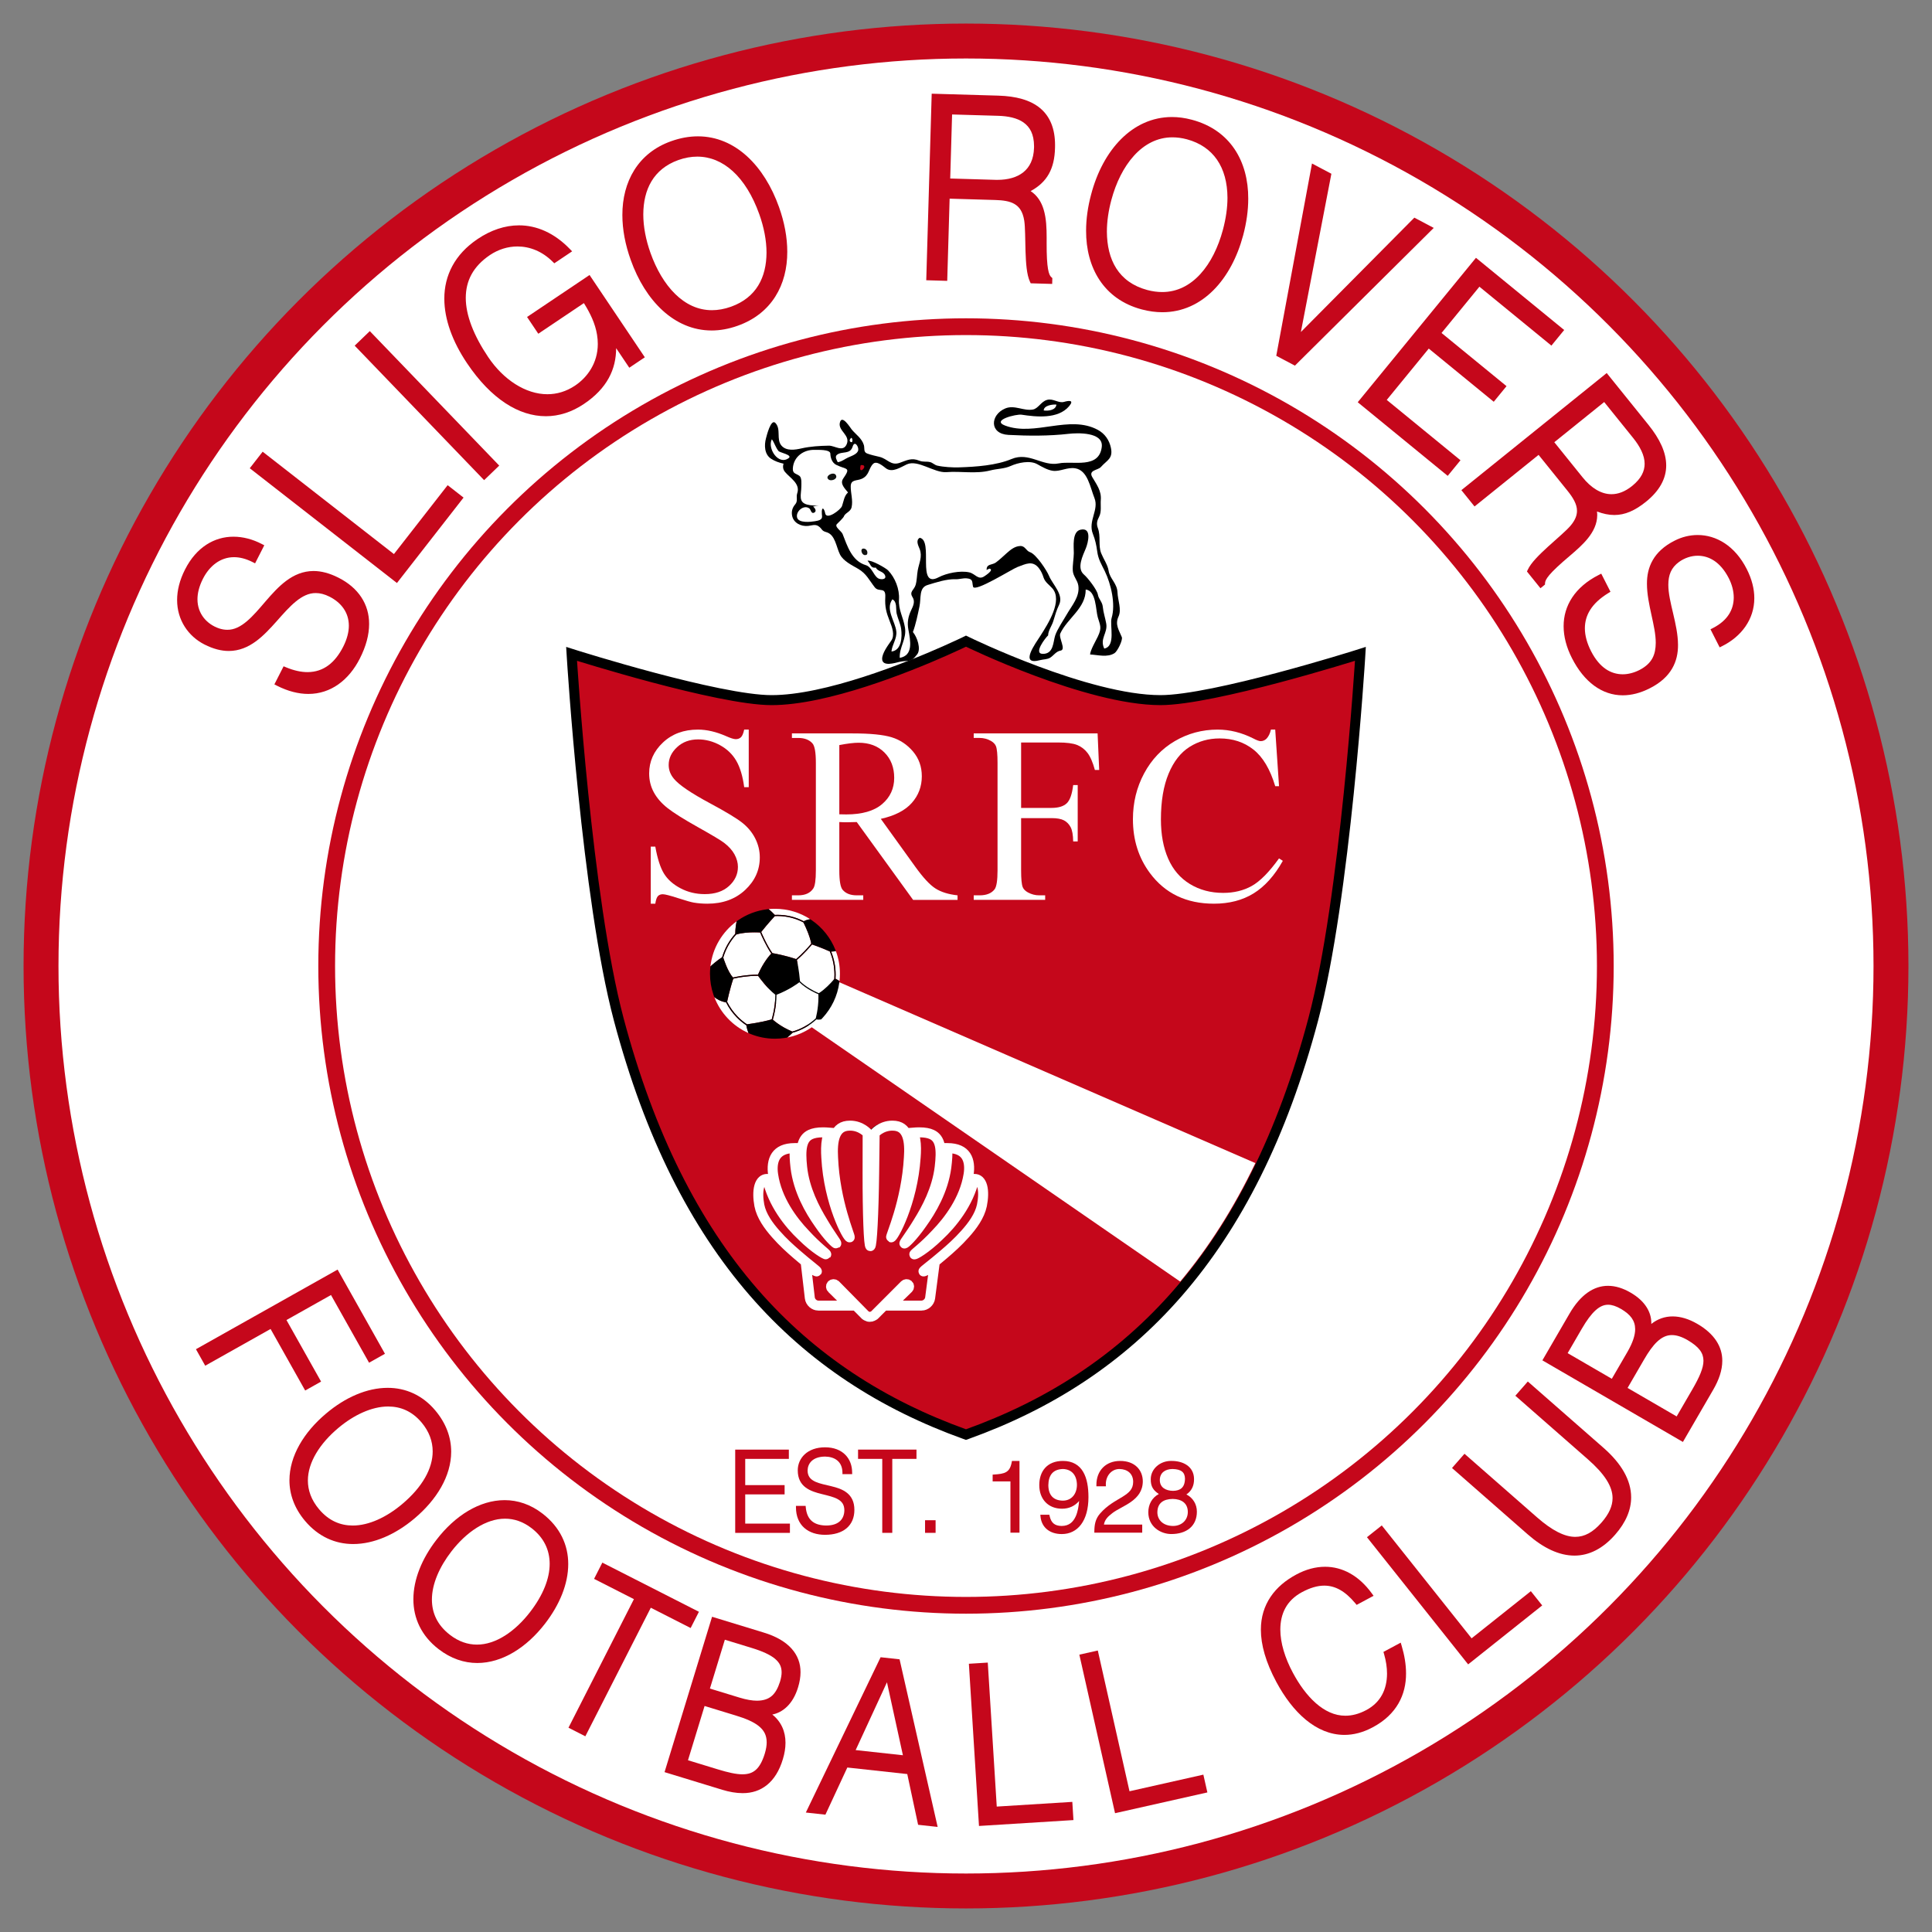 <?xml version="1.0" encoding="UTF-8" standalone="no"?>
<!-- Generator: Adobe Illustrator 13.0.0, SVG Export Plug-In . SVG Version: 6.00 Build 14948)  -->

<svg
   xmlns:dc="http://purl.org/dc/elements/1.1/"
   xmlns:cc="http://creativecommons.org/ns#"
   xmlns:rdf="http://www.w3.org/1999/02/22-rdf-syntax-ns#"
   xmlns:svg="http://www.w3.org/2000/svg"
   xmlns="http://www.w3.org/2000/svg"
   xmlns:sodipodi="http://sodipodi.sourceforge.net/DTD/sodipodi-0.dtd"
   xmlns:inkscape="http://www.inkscape.org/namespaces/inkscape"
   version="1.0"
   id="Ebene_1"
   x="0px"
   y="0px"
   width="410"
   height="410"
   viewBox="0 0 410 410"
   enable-background="new 0 0 339.6 339.6"
   xml:space="preserve"
   inkscape:version="0.91 r13725"
   sodipodi:docname="Sligo_Rovers_FC.svg"><rect x="0" y="0" width="410" height="410" fill="#808080" stroke="none"/><defs
     id="defs141" /><sodipodi:namedview
     pagecolor="#ffffff"
     bordercolor="#666666"
     borderopacity="1"
     objecttolerance="10"
     gridtolerance="10"
     guidetolerance="10"
     inkscape:pageopacity="0"
     inkscape:pageshadow="2"
     inkscape:window-width="1920"
     inkscape:window-height="1018"
     id="namedview139"
     showgrid="false"
     fit-margin-top="5"
     fit-margin-left="5"
     fit-margin-bottom="5"
     fit-margin-right="5"
     inkscape:zoom="0.69493521"
     inkscape:cx="174.8"
     inkscape:cy="174.8"
     inkscape:window-x="1358"
     inkscape:window-y="-8"
     inkscape:window-maximized="1"
     inkscape:current-layer="Ebene_1" /><circle
     cx="205"
     cy="205"
     r="200"
     id="circle3"
     style="fill:#c5071b" /><circle
     cx="205"
     cy="205"
     r="192.589"
     id="circle5"
     style="fill:#ffffff" /><circle
     cx="205"
     cy="205"
     r="137.45"
     id="circle7"
     style="fill:#c5071b" /><circle
     cx="205"
     cy="205"
     r="133.893"
     id="circle9"
     style="fill:#ffffff" /><polygon
     points="65.104,239.637 56.574,224.469 31.055,238.815 31.302,239.254 32.725,241.786 44.499,235.168 50.733,246.256 53.598,244.647 47.362,233.559 55.383,229.05 62.241,241.247 "
     id="polygon11"
     transform="matrix(1.178,0,0,1.178,5,5)"
     style="fill:#c5071b" /><path
     d="m 95.748,308.082 c 0.002,-3.007 -1.061,-6.014 -3.371,-8.76 -2.76,-3.292 -6.345,-4.807 -10.108,-4.801 -4.388,0.002 -9.004,2.012 -13.073,5.458 -4.731,3.976 -7.764,9.031 -7.771,14.157 -0.002,2.958 1.032,5.916 3.291,8.6 2.84,3.389 6.457,4.932 10.223,4.932 0.007,0 0.015,0 0.022,0 4.386,-0.004 8.952,-2.027 12.969,-5.4 4.789,-4.031 7.813,-9.064 7.819,-14.185 z m -3.926,-0.075 c 0.004,3.59 -2.139,7.539 -6.477,11.184 -3.296,2.773 -7.066,4.558 -10.494,4.551 -2.631,-0.007 -5.072,-1.004 -7.15,-3.464 -1.662,-1.985 -2.359,-4.025 -2.363,-6.08 -0.009,-3.877 2.58,-7.906 6.442,-11.146 3.289,-2.772 7.115,-4.571 10.585,-4.571 0.006,0 0.012,0 0.018,0 2.624,0.006 5.049,0.985 7.082,3.392 1.592,1.9 2.352,3.967 2.356,6.134 z"
     id="path13"
     inkscape:connector-curvature="0"
     style="fill:#c5071b" /><path
     d="m 115.131,321.21 c -2.524,-1.955 -5.285,-2.86 -8.047,-2.857 -5.292,0.007 -10.51,3.263 -14.465,8.423 -3.071,3.973 -4.89,8.395 -4.893,12.607 -0.008,3.969 1.658,7.743 5.343,10.581 2.611,2.02 5.424,2.951 8.217,2.951 0.004,0 0.007,0 0.012,0 5.307,-0.007 10.45,-3.287 14.357,-8.339 3.108,-4.026 4.931,-8.442 4.933,-12.647 0.009,-4.016 -1.703,-7.826 -5.456,-10.717 z m 1.517,10.663 c 0.002,3.071 -1.359,6.608 -4.172,10.245 -3.151,4.081 -7.252,6.906 -11.266,6.893 -1.919,-0.002 -3.845,-0.618 -5.743,-2.084 -2.708,-2.105 -3.801,-4.662 -3.81,-7.462 -0.005,-3.297 1.592,-6.943 4.143,-10.237 3.14,-4.075 7.314,-6.939 11.362,-6.939 0.009,0 0.02,0 0.029,0 1.899,0.001 3.794,0.605 5.643,2.032 2.562,1.989 3.808,4.563 3.815,7.551 z"
     id="path15"
     inkscape:connector-curvature="0"
     style="fill:#c5071b" /><polygon
     points="109.956,283.84 98.166,307 101.204,308.548 112.996,285.387 120.175,289.042 121.665,286.116 104.266,277.26 104.038,277.709 102.777,280.186 "
     id="polygon17"
     transform="matrix(1.178,0,0,1.178,5,5)"
     style="fill:#c5071b" /><path
     d="m 162.028,346.439 -10.916,-3.337 -10.085,32.972 0.567,0.174 11.704,3.578 c 1.476,0.448 2.908,0.706 4.271,0.706 0.031,0 0.062,0 0.094,0 3.792,0 6.982,-2.203 8.475,-7.218 0.364,-1.193 0.555,-2.353 0.555,-3.459 0.014,-2.38 -0.918,-4.515 -2.801,-6.004 2.203,-0.433 4.395,-2.188 5.477,-5.799 0.331,-1.087 0.514,-2.151 0.514,-3.181 0.024,-3.723 -2.463,-6.821 -7.854,-8.432 z m -1.64,29.158 c -0.748,0.653 -1.623,0.933 -2.823,0.938 -1.36,0.004 -3.101,-0.396 -5.245,-1.053 l -6.319,-1.932 3.522,-11.514 6.637,2.029 c 2.055,0.625 3.734,1.325 4.847,2.22 1.11,0.902 1.686,1.923 1.697,3.461 0,0.686 -0.126,1.479 -0.405,2.395 -0.523,1.703 -1.163,2.801 -1.91,3.456 z m 0.276,-14.682 c -1.02,0 -2.256,-0.206 -3.731,-0.657 l -6.279,-1.919 3.17,-10.364 5.683,1.739 c 2.336,0.711 3.969,1.471 4.966,2.309 0.993,0.846 1.388,1.696 1.399,2.861 0.001,0.581 -0.113,1.245 -0.343,1.999 -0.874,2.689 -2.118,3.993 -4.865,4.033 z"
     id="path19"
     inkscape:connector-curvature="0"
     style="fill:#c5071b" /><path
     d="m 186.88,351.688 -15.869,32.958 0.834,0.092 3.32,0.363 4.65,-10.007 12.721,1.388 2.299,10.766 4.148,0.452 -8.081,-35.571 -4.022,-0.439 z m 4.731,20.802 -10.028,-1.094 6.644,-14.39 3.384,15.484 z"
     id="path21"
     inkscape:connector-curvature="0"
     style="fill:#c5071b" /><polygon
     points="172.622,324.669 189.137,323.64 188.932,320.362 175.318,321.209 173.702,295.269 170.298,295.48 172.118,324.7 "
     id="polygon23"
     transform="matrix(1.178,0,0,1.178,5,5)"
     style="fill:#c5071b" /><polygon
     points="197.12,322.292 213.262,318.66 212.539,315.455 199.234,318.449 193.524,293.093 190.198,293.84 196.629,322.402 "
     id="polygon25"
     transform="matrix(1.178,0,0,1.178,5,5)"
     style="fill:#c5071b" /><path
     d="m 297.256,348.594 -3.668,1.966 0.134,0.461 c 0.411,1.425 0.627,2.823 0.627,4.141 -0.013,3.322 -1.323,6.078 -4.372,7.728 -1.588,0.848 -3.066,1.211 -4.451,1.212 -4.588,0.029 -8.494,-4.133 -11.158,-9.119 -1.673,-3.114 -2.664,-6.342 -2.663,-9.181 0.018,-3.364 1.322,-6.151 4.58,-7.915 1.717,-0.921 3.289,-1.395 4.755,-1.392 2.25,0.005 4.353,1.087 6.551,3.714 l 0.309,0.371 0.428,-0.226 3.167,-1.7 -0.403,-0.55 c -2.723,-3.744 -6.223,-5.617 -9.896,-5.611 -2.02,0 -4.077,0.559 -6.078,1.633 -4.534,2.41 -7.551,6.318 -7.539,11.731 0.002,3.194 1.028,6.88 3.294,11.106 3.413,6.36 8.385,11.192 14.42,11.212 1.943,0 3.971,-0.512 6.034,-1.62 5.125,-2.729 7.078,-6.974 7.058,-11.431 0,-1.923 -0.346,-3.89 -0.921,-5.83 l -0.207,-0.698 z"
     id="path27"
     inkscape:connector-curvature="0"
     style="fill:#c5071b" /><polygon
     points="260.634,295.278 273.582,284.972 271.536,282.405 260.863,290.897 244.68,270.56 242.011,272.682 260.239,295.591 "
     id="polygon29"
     transform="matrix(1.178,0,0,1.178,5,5)"
     style="fill:#c5071b" /><path
     d="m 340.287,307.25 -16.061,-14.074 -2.647,3.019 15.364,13.466 c 3.535,3.092 5.279,5.769 5.267,8.269 -10e-4,1.642 -0.721,3.323 -2.345,5.179 -1.828,2.073 -3.598,3.032 -5.555,3.035 -2.24,0.008 -4.908,-1.311 -8.159,-4.167 l -15.365,-13.464 -2.647,3.019 0.446,0.392 15.615,13.686 c 3.329,2.916 6.663,4.508 9.914,4.511 0.004,0 0.008,0 0.012,0 3.111,0 6.057,-1.495 8.648,-4.461 2.239,-2.554 3.38,-5.219 3.38,-7.907 -0.005,-3.634 -2.065,-7.171 -5.868,-10.503 z"
     id="path31"
     inkscape:connector-curvature="0"
     style="fill:#c5071b" /><path
     d="m 360.158,280.923 c -1.735,-1.006 -3.495,-1.558 -5.191,-1.559 -1.63,-0.004 -3.19,0.524 -4.539,1.601 0.002,-0.074 0.005,-0.148 0.005,-0.223 0.008,-2.198 -1.247,-4.616 -4.403,-6.433 -1.572,-0.913 -3.178,-1.437 -4.781,-1.437 -3.019,-0.006 -5.856,1.883 -8.199,5.943 l -5.733,9.872 29.822,17.318 0.298,-0.514 6.143,-10.583 c 1.191,-2.054 1.916,-4.113 1.916,-6.124 0.014,-2.975 -1.647,-5.736 -5.338,-7.861 z m -18.105,11.676 -9.375,-5.442 2.984,-5.14 c 2.125,-3.665 3.835,-5.13 5.569,-5.13 0.014,0 0.027,0 0.04,0 0.796,-10e-4 1.693,0.285 2.743,0.895 1.991,1.175 2.981,2.444 2.993,4.287 0.002,1.254 -0.494,2.848 -1.656,4.852 l -3.298,5.677 z m 13.757,7.988 -10.413,-6.046 3.484,-6.002 c 1.883,-3.256 3.653,-5.214 5.894,-5.214 0.014,0 0.028,0 0.044,10e-4 0.929,0 2.018,0.313 3.322,1.071 2.508,1.476 3.347,2.771 3.359,4.375 0.012,1.526 -0.865,3.518 -2.371,6.101 l -3.318,5.715 z"
     id="path33"
     inkscape:connector-curvature="0"
     style="fill:#c5071b" /><path
     d="m 48.555,138.148 c 4.432,-0.018 7.448,-3.284 10.184,-6.344 2.746,-3.111 5.26,-5.985 8.286,-5.946 0.888,0.001 1.855,0.229 2.948,0.786 2.42,1.245 4.051,3.31 4.058,6.134 0,1.318 -0.362,2.825 -1.219,4.51 -1.693,3.287 -4.093,5.338 -7.551,5.346 -1.339,0 -2.856,-0.313 -4.57,-1.026 l -0.508,-0.211 -0.247,0.489 -1.707,3.353 0.527,0.269 c 2.339,1.191 4.583,1.755 6.675,1.755 0.005,0 0.009,0 0.014,0 4.749,0 8.6,-2.933 10.921,-7.519 1.31,-2.576 1.968,-5.041 1.968,-7.323 0.014,-4.184 -2.27,-7.689 -6.483,-9.815 -1.947,-0.991 -3.707,-1.429 -5.316,-1.429 -4.492,0.018 -7.491,3.336 -10.183,6.443 -2.698,3.161 -5.15,6.073 -8.12,6.032 -0.552,0 -1.135,-0.093 -1.767,-0.303 -2.496,-0.855 -4.556,-3.019 -4.559,-6.172 0,-1.282 0.344,-2.747 1.174,-4.379 1.366,-2.671 3.658,-4.556 6.583,-4.556 1.19,0 2.504,0.311 3.94,1.041 l 0.529,0.27 1.953,-3.835 -0.523,-0.271 c -1.934,-1.005 -3.985,-1.55 -6.008,-1.55 -4.011,-0.012 -7.876,2.191 -10.287,6.96 -1.159,2.273 -1.682,4.461 -1.682,6.469 -0.005,4.282 2.388,7.713 5.803,9.444 1.881,0.955 3.595,1.378 5.167,1.378 z"
     id="path35"
     inkscape:connector-curvature="0"
     style="fill:#c5071b" /><polygon
     points="43.073,77.129 40.75,80.109 67.264,100.786 67.573,100.389 79.264,85.396 76.398,83.16 66.721,95.571 "
     id="polygon37"
     transform="matrix(1.178,0,0,1.178,5,5)"
     style="fill:#c5071b" /><polygon
     points="82.967,82.254 83.33,81.905 85.691,79.633 62.375,55.405 59.651,58.026 "
     id="polygon39"
     transform="matrix(1.178,0,0,1.178,5,5)"
     style="fill:#c5071b" /><path
     d="m 115.822,88.329 c 2.822,0 5.558,-0.898 8.055,-2.575 5.006,-3.34 6.87,-7.424 6.878,-11.868 l 2.79,4.152 3.297,-2.213 -11.73,-17.462 -13.263,8.908 2.385,3.555 0.492,-0.331 9.184,-6.17 c 1.384,2.21 2.412,4.384 2.786,6.694 0.113,0.683 0.166,1.338 0.166,1.965 0,4.097 -2.244,7.11 -4.814,8.84 -1.894,1.271 -3.881,1.836 -5.879,1.837 -4.612,0.009 -9.351,-3.086 -12.571,-7.885 -3.048,-4.535 -4.759,-8.857 -4.754,-12.574 0.012,-3.594 1.534,-6.647 5.12,-9.072 1.782,-1.197 3.804,-1.826 5.847,-1.826 2.603,0.002 5.237,1.015 7.473,3.233 l 0.345,0.343 3.783,-2.542 -0.495,-0.51 c -3.307,-3.411 -7.042,-5.008 -10.777,-5.005 -3.011,0 -5.998,1.029 -8.763,2.887 -4.888,3.269 -7.093,7.79 -7.084,12.676 0.002,4.436 1.769,9.155 4.804,13.674 5.145,7.662 11.046,11.264 16.723,11.267 z"
     id="path41"
     inkscape:connector-curvature="0"
     style="fill:#c5071b" /><path
     d="m 151.004,70.135 c 1.775,0 3.629,-0.322 5.532,-1.001 7.25,-2.567 10.558,-8.711 10.535,-15.713 0,-3.042 -0.605,-6.258 -1.747,-9.462 -3.11,-8.749 -9.265,-15.018 -17.211,-15.026 -1.821,0 -3.726,0.332 -5.687,1.032 -7.042,2.494 -10.37,8.624 -10.349,15.675 0,3.057 0.609,6.297 1.78,9.538 3.062,8.618 9.23,14.946 17.146,14.956 z M 136.516,45.491 c 0.025,-5.25 2.125,-9.616 7.436,-11.525 1.377,-0.492 2.72,-0.728 4.018,-0.728 5.449,-0.005 10.294,4.207 13.161,12.217 0.984,2.76 1.537,5.567 1.537,8.168 -0.027,5.218 -2.139,9.523 -7.524,11.462 -1.429,0.51 -2.78,0.742 -4.053,0.742 -5.969,0.02 -10.564,-5.197 -13.044,-12.146 -0.98,-2.747 -1.531,-5.565 -1.531,-8.19 z"
     id="path43"
     inkscape:connector-curvature="0"
     style="fill:#c5071b" /><path
     d="m 215.27,43.278 c 1.029,0.605 1.776,1.584 2.093,3.558 0.211,1.38 0.19,3.927 0.266,6.435 0.088,2.525 0.236,4.994 0.949,6.524 l 0.155,0.325 4.555,0.133 0.035,-1.237 -0.199,-0.184 c -0.557,-0.448 -1.031,-1.852 -1.011,-7.238 0,-0.172 0,-0.345 10e-4,-0.524 0,-0.206 0.001,-0.413 0.001,-0.624 -0.001,-1.973 -0.065,-4.105 -0.645,-6.004 -0.465,-1.542 -1.319,-2.954 -2.754,-3.89 3.461,-1.88 5.086,-4.682 5.177,-9.224 0.002,-0.178 0.006,-0.349 0.006,-0.524 0.007,-3.478 -1.074,-6.124 -3.177,-7.86 -2.097,-1.734 -5.101,-2.538 -8.873,-2.65 l -14.128,-0.412 -1.155,39.589 4.45,0.131 0.509,-17.443 9.678,0.284 c 1.602,0.044 3.029,0.231 4.066,0.835 z m -13.62,-5.396 0.397,-13.59 9.775,0.285 c 2.081,0.058 4.02,0.45 5.379,1.41 1.35,0.961 2.228,2.442 2.24,5.044 0,0.108 -0.001,0.219 -0.004,0.333 -0.08,2.478 -0.935,4.118 -2.283,5.201 -1.35,1.08 -3.266,1.604 -5.496,1.603 -0.143,0 -0.285,-0.001 -0.429,-0.005 l -9.581,-0.282 z"
     id="path45"
     inkscape:connector-curvature="0"
     style="fill:#c5071b" /><path
     d="m 252.908,25.406 c -1.444,-0.388 -2.852,-0.572 -4.211,-0.572 -8.38,0.011 -14.676,7 -17.153,16.465 -0.697,2.604 -1.058,5.191 -1.058,7.661 -0.029,7.803 3.702,14.552 11.81,16.703 1.514,0.404 2.978,0.598 4.388,0.598 8.517,-0.011 14.664,-7.047 17.137,-16.337 0.707,-2.655 1.075,-5.27 1.075,-7.759 0.029,-7.879 -3.779,-14.588 -11.988,-16.76 z m 7.58,16.567 c 0,2.072 -0.314,4.353 -0.969,6.802 -1.986,7.393 -6.47,13.221 -12.899,13.2 -1.001,0 -2.058,-0.139 -3.172,-0.436 -6.111,-1.656 -8.516,-6.439 -8.55,-12.375 0,-2.147 0.333,-4.428 0.947,-6.718 1.968,-7.36 6.539,-13.302 12.938,-13.302 0.014,0 0.027,0 0.04,0 0.973,0 1.996,0.134 3.072,0.422 5.575,1.512 8.564,5.895 8.594,12.406 z"
     id="path47"
     inkscape:connector-curvature="0"
     style="fill:#c5071b" /><polygon
     points="232.109,25.212 231.985,25.885 225.674,59.849 229.031,61.625 254.041,36.813 250.548,34.965 230.108,55.568 235.603,27.059 "
     id="polygon49"
     transform="matrix(1.178,0,0,1.178,5,5)"
     style="fill:#c5071b" /><polygon
     points="253.146,58.552 264.852,68.133 267.154,65.32 255.447,55.74 262.271,47.405 275.239,58.018 277.541,55.206 261.648,42.2 240.351,68.217 240.739,68.537 256.559,81.483 258.86,78.67 245.577,67.799 "
     id="polygon51"
     transform="matrix(1.178,0,0,1.178,5,5)"
     style="fill:#c5071b" /><path
     d="m 312.922,107.481 13.588,-10.948 6.078,7.541 c 1.21,1.494 2.082,2.914 2.072,4.329 0,0.955 -0.364,1.986 -1.406,3.205 -0.914,1.055 -2.863,2.697 -4.72,4.384 -1.862,1.707 -3.641,3.423 -4.342,4.961 l -0.147,0.331 2.86,3.548 0.965,-0.777 0.008,-0.27 c 0.017,-0.391 0.17,-0.867 0.938,-1.777 0.761,-0.9 2.098,-2.165 4.307,-4.035 2.616,-2.239 5.796,-4.939 5.835,-8.623 0,-0.264 -0.018,-0.531 -0.053,-0.802 1.276,0.485 2.486,0.746 3.684,0.746 2.257,0.002 4.386,-0.938 6.691,-2.797 2.875,-2.307 4.319,-4.913 4.314,-7.728 -0.005,-2.761 -1.351,-5.609 -3.754,-8.596 l -8.87,-11.005 -30.841,24.852 2.793,3.464 z m 27.508,-22.165 6.137,7.614 c 1.442,1.783 2.456,3.695 2.449,5.503 -0.006,1.544 -0.686,3.095 -2.651,4.694 -1.541,1.238 -3.002,1.748 -4.384,1.748 -2.193,0.005 -4.314,-1.323 -6.12,-3.563 l -6.016,-7.465 10.587,-8.53 z"
     id="path53"
     inkscape:connector-curvature="0"
     style="fill:#c5071b" /><path
     d="m 370.686,120.759 c -2.518,-4.971 -6.519,-7.23 -10.422,-7.22 -1.688,0 -3.351,0.416 -4.867,1.187 -4.537,2.273 -5.92,5.698 -5.889,9.19 0.015,4.331 1.885,8.915 1.867,12.523 -0.031,2.455 -0.736,4.331 -3.444,5.74 -1.161,0.59 -2.383,0.916 -3.579,0.916 -2.446,-0.013 -4.862,-1.316 -6.695,-4.883 -0.849,-1.665 -1.324,-3.319 -1.322,-4.887 0.011,-2.701 1.351,-5.237 4.963,-7.457 l 0.469,-0.285 -0.249,-0.49 -1.708,-3.355 -0.526,0.27 c -5.061,2.556 -7.472,6.55 -7.459,10.886 0,2.216 0.614,4.504 1.756,6.746 2.583,5.106 6.415,7.915 10.792,7.915 0.004,0 0.007,0 0.012,0 1.847,0 3.77,-0.496 5.708,-1.482 4.609,-2.313 6.037,-5.734 6.007,-9.216 -0.018,-4.456 -2.075,-9.155 -2.055,-12.786 0.015,-1.999 0.549,-3.575 2.305,-4.843 1.14,-0.808 2.53,-1.296 3.952,-1.294 2.319,0.011 4.767,1.252 6.571,4.766 0.674,1.326 1.055,2.741 1.055,4.105 -0.017,2.481 -1.199,4.821 -4.409,6.473 l -0.528,0.269 1.949,3.835 0.528,-0.263 c 4.055,-2.016 6.828,-5.665 6.824,-10.184 -0.001,-1.938 -0.509,-4.019 -1.607,-6.176 z"
     id="path55"
     inkscape:connector-curvature="0"
     style="fill:#c5071b" /><polygon
     points="130.006,258.57 137.866,258.571 137.866,256.899 128.202,256.899 128.202,271.898 128.455,271.898 138.059,271.898 138.059,270.226 130.006,270.226 130.006,264.972 137.102,264.972 137.102,263.301 130.006,263.301 "
     id="polygon57"
     transform="matrix(1.178,0,0,1.178,5,5)"
     style="fill:#c5071b" /><path
     d="m 176.403,315.391 c -1.203,-0.293 -2.406,-0.518 -3.318,-0.923 -0.914,-0.416 -1.504,-0.946 -1.667,-1.933 -0.024,-0.152 -0.036,-0.304 -0.036,-0.458 0.02,-1.463 1.016,-2.947 3.708,-2.969 1.98,0.028 3.675,0.995 3.691,3.428 l 0,0.296 2.066,0 -0.011,-0.305 c 0,-0.011 0,-0.022 0,-0.042 0.001,-1.441 -0.479,-2.782 -1.451,-3.764 -0.971,-0.981 -2.421,-1.579 -4.296,-1.578 -1.873,-10e-4 -3.326,0.572 -4.309,1.477 -0.982,0.905 -1.485,2.132 -1.484,3.396 -0.012,3.555 2.715,4.471 5.167,5.065 1.244,0.311 2.461,0.581 3.329,1.068 0.863,0.498 1.382,1.131 1.393,2.356 -0.027,1.737 -1.041,3.21 -3.826,3.237 -2.399,-0.033 -4.104,-0.985 -4.369,-3.901 l -0.022,-0.272 -0.272,0 -1.783,0 0,0.297 c -0.002,1.914 0.656,3.399 1.773,4.384 1.117,0.985 2.662,1.462 4.404,1.462 1.916,-10e-4 3.471,-0.475 4.556,-1.386 1.085,-0.909 1.669,-2.258 1.665,-3.889 0.015,-3.495 -2.529,-4.484 -4.909,-5.041 z"
     id="path59"
     inkscape:connector-curvature="0"
     style="fill:#c5071b" /><polygon
     points="156.498,271.897 156.498,258.571 160.858,258.571 160.858,256.899 150.333,256.899 150.333,257.152 150.333,258.571 154.693,258.571 154.693,271.897 "
     id="polygon61"
     transform="matrix(1.178,0,0,1.178,5,5)"
     style="fill:#c5071b" /><polygon
     points="162.403,269.623 162.403,271.897 162.655,271.897 164.302,271.897 164.302,269.623 "
     id="polygon63"
     transform="matrix(1.178,0,0,1.178,5,5)"
     style="fill:#c5071b" /><path
     d="m 214.706,310.278 c -0.217,1.211 -0.62,1.781 -1.21,2.123 -0.594,0.345 -1.459,0.448 -2.565,0.517 l -0.276,0.018 0,1.446 3.776,0 0,10.874 1.922,0 0,-15.223 -1.605,0 -0.042,0.245 z"
     id="path65"
     inkscape:connector-curvature="0"
     style="fill:#c5071b" /><path
     d="m 225.559,310.031 c -1.661,-0.002 -2.936,0.548 -3.775,1.482 -0.839,0.933 -1.233,2.218 -1.232,3.651 -0.001,1.483 0.468,2.741 1.317,3.627 0.847,0.887 2.067,1.382 3.504,1.38 1.497,0.005 2.726,-0.583 3.631,-1.637 -0.091,1.09 -0.278,2.264 -0.698,3.217 -0.555,1.23 -1.404,2.071 -3.015,2.082 -1.509,-0.026 -2.233,-0.687 -2.552,-2.147 l -0.047,-0.24 -0.244,0 -1.675,0 0.031,0.325 c 0.224,2.521 2.14,3.777 4.481,3.777 0.024,0 0.046,0 0.07,0 1.629,0.004 3.067,-0.69 4.064,-2.026 0.998,-1.333 1.565,-3.28 1.568,-5.803 -0.002,-2.073 -0.294,-3.966 -1.127,-5.378 -0.827,-1.418 -2.244,-2.318 -4.298,-2.31 z m 2.984,5.092 c -0.017,1.86 -1.092,3.327 -2.984,3.335 -2.002,-0.028 -3.055,-1.145 -3.086,-3.251 l -0.001,0 c 0.035,-2.19 0.996,-3.392 3.092,-3.461 1.886,0.055 2.955,1.327 2.979,3.377 z"
     id="path67"
     inkscape:connector-curvature="0"
     style="fill:#c5071b" /><path
     d="m 236.032,321.127 c 2.052,-1.602 6.453,-2.601 6.489,-6.75 0,-1.19 -0.417,-2.286 -1.238,-3.078 -0.819,-0.793 -2.029,-1.267 -3.562,-1.266 -1.508,-10e-4 -2.781,0.503 -3.669,1.404 -0.889,0.899 -1.38,2.181 -1.38,3.687 l 0,0.296 0.297,0 1.729,0 -0.021,-0.318 c -0.004,-0.048 -0.004,-0.098 -0.004,-0.152 0.005,-1.766 1.216,-3.2 2.882,-3.204 1.69,0.021 2.908,0.971 2.92,2.713 -0.007,1.583 -0.88,2.313 -2.264,3.184 -1.373,0.85 -3.192,1.741 -4.762,3.555 -0.993,1.141 -1.196,2.351 -1.212,3.759 l -0.006,0.302 10.165,0 0,-1.715 -8.126,0 c 0.161,-1.069 0.896,-1.751 1.762,-2.415 z"
     id="path69"
     inkscape:connector-curvature="0"
     style="fill:#c5071b" /><path
     d="m 251.767,317.143 c 1.114,-0.736 1.638,-1.857 1.625,-3.243 0.005,-1.344 -0.601,-2.35 -1.495,-2.969 -0.893,-0.624 -2.055,-0.896 -3.22,-0.898 -0.051,-0.005 -0.114,-0.004 -0.168,-0.004 -2.365,0.004 -4.294,1.715 -4.302,3.87 -0.025,1.616 0.587,2.393 1.713,3.152 -1.449,0.771 -2.237,2.226 -2.231,3.882 0.004,3.061 2.629,4.61 4.863,4.614 1.605,-10e-4 2.963,-0.408 3.931,-1.217 0.969,-0.808 1.516,-2.021 1.512,-3.522 0.005,-1.614 -0.852,-2.955 -2.228,-3.667 z m -2.903,0.954 c 1.866,0.026 3.197,0.882 3.211,2.755 -0.008,1.784 -1.333,2.969 -3.126,2.981 -2.098,-0.014 -3.325,-1.261 -3.337,-2.899 0.021,-1.988 1.299,-2.804 3.252,-2.837 z m 0.084,-1.714 c -1.545,-0.025 -2.814,-0.698 -2.817,-2.297 0.011,-1.543 1.131,-2.317 2.671,-2.339 1.94,0.04 2.641,0.734 2.671,2.048 -0.034,1.939 -1.025,2.549 -2.525,2.588 z"
     id="path71"
     inkscape:connector-curvature="0"
     style="fill:#c5071b" /><path
     d="m 204.8,304.372 c -34.888,-12.527 -60.371,-38.574 -73.51,-88.102 l 0,0 c -6.803,-25.636 -9.933,-76.63 -9.936,-76.649 l 0,0 -0.053,-0.862 0.823,0.26 c 0.018,0.004 7.576,2.393 16.577,4.786 l 0,0 c 8.992,2.393 19.45,4.78 25.025,4.773 l 0,0 c 11.628,0.013 28.933,-6.961 36.804,-10.455 l 0,0 c 2.628,-1.163 4.205,-1.934 4.21,-1.936 l 0,0 0.259,-0.127 0.261,0.127 c 0.004,0.002 1.581,0.774 4.21,1.936 l 0,0 c 2.628,1.163 6.298,2.715 10.456,4.266 l 0,0 c 8.311,3.105 18.604,6.193 26.347,6.188 l 0,0 c 5.576,0.006 16.034,-2.38 25.024,-4.773 l 0,0 c 9.001,-2.392 16.562,-4.78 16.578,-4.786 l 0,0 0.822,-0.261 -0.052,0.863 c -0.004,0.02 -3.131,51.014 -9.938,76.649 l 0,0 c -13.135,49.529 -38.62,75.576 -73.509,88.102 l 0,0 -0.201,0.072 -0.198,-0.072 0,0 z"
     id="path73"
     inkscape:connector-curvature="0"
     style="fill:#c5071b;stroke:#000000;stroke-width:2.12" /><path
     d="m 158.894,154.83 0,12.219 -0.965,0 c -0.312,-2.345 -0.873,-4.212 -1.681,-5.601 -0.808,-1.39 -1.959,-2.492 -3.452,-3.31 -1.495,-0.816 -3.04,-1.225 -4.638,-1.225 -1.807,0 -3.3,0.551 -4.482,1.655 -1.181,1.104 -1.772,2.358 -1.772,3.764 0,1.078 0.373,2.059 1.121,2.945 1.077,1.303 3.638,3.04 7.686,5.211 3.3,1.772 5.554,3.131 6.762,4.077 1.207,0.947 2.135,2.062 2.788,3.349 0.651,1.285 0.978,2.631 0.978,4.039 0,2.675 -1.038,4.981 -3.114,6.918 -2.075,1.938 -4.746,2.906 -8.012,2.906 -1.026,0 -1.989,-0.078 -2.893,-0.234 -0.538,-0.087 -1.655,-0.404 -3.349,-0.952 -1.694,-0.547 -2.766,-0.821 -3.217,-0.821 -0.435,0 -0.777,0.131 -1.029,0.391 -0.252,0.26 -0.439,0.799 -0.561,1.616 l -0.963,0 0,-12.115 0.963,0 c 0.452,2.536 1.059,4.433 1.823,5.693 0.764,1.259 1.933,2.306 3.505,3.139 1.571,0.834 3.296,1.251 5.172,1.251 2.171,0 3.886,-0.574 5.146,-1.72 1.26,-1.146 1.889,-2.502 1.889,-4.065 0,-0.868 -0.239,-1.746 -0.716,-2.631 -0.478,-0.886 -1.22,-1.711 -2.227,-2.476 -0.677,-0.521 -2.528,-1.629 -5.55,-3.322 -3.022,-1.694 -5.172,-3.045 -6.449,-4.052 -1.277,-1.007 -2.245,-2.119 -2.905,-3.336 -0.661,-1.216 -0.991,-2.552 -0.991,-4.012 0,-2.536 0.973,-4.72 2.919,-6.552 1.945,-1.833 4.42,-2.748 7.425,-2.748 1.876,0 3.865,0.461 5.966,1.38 0.973,0.435 1.66,0.651 2.059,0.651 0.452,0 0.821,-0.134 1.107,-0.404 0.286,-0.27 0.517,-0.812 0.69,-1.628 l 0.965,0 z"
     id="path75"
     inkscape:connector-curvature="0"
     style="fill:#ffffff" /><path
     d="m 203.205,190.967 -9.431,0 -11.959,-16.518 c -0.886,0.035 -1.607,0.052 -2.163,0.052 -0.225,0 -0.469,-0.004 -0.729,-0.013 -0.26,-0.009 -0.53,-0.022 -0.808,-0.04 l 0,10.266 c 0,2.224 0.243,3.604 0.729,4.143 0.661,0.764 1.65,1.146 2.971,1.146 l 1.38,0 0,0.963 -15.138,0 0,-0.963 1.329,0 c 1.494,0 2.562,-0.486 3.205,-1.459 0.365,-0.538 0.547,-1.815 0.547,-3.829 l 0,-22.823 c 0,-2.223 -0.244,-3.604 -0.73,-4.143 -0.677,-0.764 -1.684,-1.146 -3.021,-1.146 l -1.329,0 0,-0.963 12.87,0 c 3.753,0 6.518,0.273 8.299,0.821 1.78,0.547 3.291,1.555 4.534,3.022 1.241,1.468 1.862,3.218 1.862,5.25 0,2.172 -0.708,4.057 -2.122,5.654 -1.417,1.598 -3.609,2.727 -6.58,3.386 l 7.296,10.135 c 1.668,2.327 3.1,3.873 4.299,4.637 1.199,0.764 2.762,1.251 4.689,1.459 l 0,0.963 z M 178.115,172.808 c 0.33,0 0.616,0.004 0.86,0.013 0.244,0.009 0.443,0.013 0.6,0.013 3.37,0 5.909,-0.73 7.621,-2.188 1.71,-1.458 2.567,-3.317 2.567,-5.575 0,-2.206 -0.69,-4 -2.072,-5.38 -1.38,-1.38 -3.208,-2.071 -5.484,-2.071 -1.007,0 -2.371,0.166 -4.091,0.495 l 0,14.694 z"
     id="path77"
     inkscape:connector-curvature="0"
     style="fill:#ffffff" /><path
     d="m 216.695,157.565 0,13.887 6.435,0 c 1.477,0 2.557,-0.325 3.244,-0.976 0.686,-0.651 1.141,-1.941 1.369,-3.869 l 0.963,0 0,11.959 -0.963,0 c -0.019,-1.372 -0.197,-2.379 -0.535,-3.022 -0.339,-0.642 -0.808,-1.125 -1.408,-1.446 -0.6,-0.322 -1.49,-0.482 -2.671,-0.482 l -6.435,0 0,11.099 c 0,1.789 0.113,2.969 0.338,3.543 0.174,0.435 0.539,0.808 1.094,1.12 0.764,0.417 1.563,0.625 2.397,0.625 l 1.277,0 0,0.963 -15.163,0 0,-0.963 1.251,0 c 1.459,0 2.518,-0.425 3.178,-1.277 0.417,-0.556 0.625,-1.893 0.625,-4.012 l 0,-22.823 c 0,-1.788 -0.112,-2.969 -0.338,-3.543 -0.173,-0.435 -0.53,-0.808 -1.068,-1.121 -0.748,-0.417 -1.547,-0.625 -2.397,-0.625 l -1.251,0 0,-0.963 26.289,0 0.339,7.764 -0.912,0 c -0.452,-1.65 -0.978,-2.861 -1.577,-3.634 -0.598,-0.773 -1.338,-1.333 -2.214,-1.681 -0.877,-0.347 -2.237,-0.521 -4.077,-0.521 l -7.79,0 z"
     id="path79"
     inkscape:connector-curvature="0"
     style="fill:#ffffff" /><path
     d="m 270.622,154.83 0.808,12.011 -0.808,0 c -1.078,-3.595 -2.615,-6.184 -4.612,-7.764 -1.998,-1.581 -4.393,-2.371 -7.191,-2.371 -2.345,0 -4.464,0.595 -6.357,1.786 -1.893,1.19 -3.384,3.087 -4.468,5.693 -1.086,2.605 -1.629,5.846 -1.629,9.718 0,3.196 0.514,5.966 1.538,8.312 1.025,2.345 2.565,4.143 4.624,5.393 2.058,1.251 4.408,1.876 7.047,1.876 2.293,0 4.317,-0.491 6.071,-1.472 1.755,-0.981 3.683,-2.931 5.784,-5.849 l 0.808,0.521 c -1.771,3.144 -3.839,5.445 -6.201,6.905 -2.363,1.459 -5.167,2.188 -8.416,2.188 -5.853,0 -10.386,-2.171 -13.6,-6.514 -2.398,-3.231 -3.596,-7.034 -3.596,-11.411 0,-3.526 0.79,-6.766 2.371,-9.718 1.581,-2.953 3.756,-5.241 6.527,-6.866 2.77,-1.623 5.797,-2.436 9.08,-2.436 2.554,0 5.072,0.625 7.556,1.875 0.729,0.383 1.251,0.574 1.563,0.574 0.469,0 0.877,-0.165 1.225,-0.495 0.452,-0.469 0.773,-1.121 0.963,-1.954 l 0.912,0 z"
     id="path81"
     inkscape:connector-curvature="0"
     style="fill:#ffffff" /><path
     d="m 169.279,204.603 -7.411,6.225 88.585,61.144 c 5.998,-7.177 11.33,-15.504 15.955,-25.145 l -97.13,-42.224 z"
     id="path83"
     inkscape:connector-curvature="0"
     style="fill:#ffffff" /><path
     d="m 204.36,252.726 c -0.245,-1.031 -0.615,-1.931 -1.231,-2.55 -0.409,-0.411 -0.961,-0.682 -1.579,-0.676 -0.004,0 -0.008,0 -0.013,0 -0.015,-1.166 -0.18,-2.311 -0.569,-3.323 -0.408,-1.062 -1.08,-1.988 -2.086,-2.551 -0.668,-0.375 -1.472,-0.58 -2.397,-0.578 -0.087,0 -0.175,0.004 -0.264,0.007 -0.093,-0.329 -0.203,-0.638 -0.333,-0.928 -0.336,-0.742 -0.829,-1.359 -1.505,-1.769 -0.676,-0.41 -1.508,-0.605 -2.492,-0.605 -0.435,0 -0.902,0.039 -1.405,0.113 -0.165,-0.256 -0.356,-0.492 -0.577,-0.7 -0.542,-0.511 -1.283,-0.817 -2.148,-0.813 -1.21,0 -2.133,0.578 -2.728,1.124 -0.179,0.165 -0.331,0.329 -0.458,0.477 -0.126,-0.148 -0.279,-0.312 -0.459,-0.477 -0.596,-0.545 -1.518,-1.124 -2.728,-1.124 -0.865,-0.005 -1.605,0.302 -2.148,0.813 -0.221,0.207 -0.412,0.443 -0.577,0.7 -0.502,-0.074 -0.971,-0.113 -1.404,-0.113 -0.984,0 -1.816,0.196 -2.492,0.605 -0.676,0.41 -1.17,1.027 -1.505,1.769 -0.13,0.291 -0.24,0.6 -0.333,0.928 -0.088,-0.004 -0.177,-0.007 -0.264,-0.007 -0.923,0 -1.728,0.204 -2.397,0.578 -1.006,0.563 -1.678,1.489 -2.086,2.551 -0.389,1.012 -0.554,2.157 -0.569,3.323 -0.005,0 -0.008,0 -0.013,0 -0.617,-0.005 -1.172,0.265 -1.58,0.676 -0.616,0.62 -0.984,1.519 -1.23,2.55 -0.244,1.032 -0.349,2.203 -0.35,3.372 l 0,0 c 0.028,2.561 1.112,4.76 2.241,6.508 1.157,1.761 2.439,3.144 3.564,4.238 0.351,0.335 0.687,0.641 1.005,0.92 -0.006,0.033 -0.011,0.068 -0.011,0.101 l 0,0 0,7.602 c 0,1.476 1.196,2.67 2.67,2.671 l 7.371,0 1.569,1.683 0.047,0.045 c 0.046,0.026 0.696,0.612 1.68,0.628 0.984,-0.015 1.634,-0.602 1.678,-0.628 l 0.047,-0.045 1.568,-1.683 7.371,0 c 1.475,0 2.67,-1.194 2.67,-2.67 l 0,-7.603 c 0,-0.034 -0.004,-0.068 -0.011,-0.101 0.319,-0.28 0.654,-0.587 1.005,-0.921 1.126,-1.093 2.408,-2.477 3.567,-4.238 1.128,-1.748 2.212,-3.947 2.24,-6.508 0,-1.168 -0.107,-2.339 -0.35,-3.371 z"
     id="path85"
     inkscape:connector-curvature="0" /><g
     id="g87"
     transform="matrix(1.178,0,0,1.178,5,5)"><path
       d="m 169.619,218.049 c -1.303,1.467 -2.66,2.672 -3.806,3.648 -2.252,1.944 -3.771,2.994 -3.694,3.1 0.042,0.064 0.781,-0.296 1.966,-1.089 l -0.767,5.872 c -0.102,0.763 -0.804,1.378 -1.574,1.38 l -5.542,0 3.168,-3.09 c 0.197,-0.186 0.211,-0.476 0.031,-0.649 -0.182,-0.173 -0.489,-0.164 -0.687,0.022 l -5.43,5.438 c -0.097,0.071 -0.479,0.317 -0.827,0.307 -0.209,0.002 -0.429,-0.077 -0.592,-0.165 -0.082,-0.043 -0.149,-0.086 -0.193,-0.118 -0.018,-0.012 -0.031,-0.022 -0.041,-0.03 l -5.35,-5.433 c -0.195,-0.187 -0.503,-0.196 -0.687,-0.022 -0.183,0.173 -0.173,0.464 0.022,0.649 l 3.125,3.09 -5.541,0 c -0.769,-0.002 -1.463,-0.618 -1.554,-1.381 l -0.684,-5.872 c 1.174,0.793 1.908,1.153 1.952,1.089 0.079,-0.106 -1.425,-1.155 -3.65,-3.1 -1.133,-0.976 -2.473,-2.182 -3.755,-3.648 -1.291,-1.458 -2.581,-3.229 -2.956,-5.149 -0.236,-1.267 -0.268,-2.532 -0.01,-3.43 0.128,-0.449 0.331,-0.8 0.573,-1.018 0.25,-0.217 0.502,-0.311 0.855,-0.315 0.01,0 0.02,0.001 0.029,0.002 0.95,4.41 3.872,8.076 6.222,10.284 2.416,2.384 4.319,3.406 4.382,3.308 0.093,-0.104 -1.625,-1.287 -3.821,-3.696 -2.268,-2.373 -5.086,-6.167 -5.744,-10.655 l 0,0 c -0.202,-1.305 -0.071,-2.543 0.517,-3.405 0.297,-0.433 0.701,-0.773 1.239,-1.013 0.542,-0.239 1.227,-0.38 2.116,-0.38 0.012,0 0.025,0 0.038,0 -0.106,0.99 -0.033,2.143 0.114,3.45 l 0,0 c 0.498,4.191 2.578,7.786 4.255,10.159 1.635,2.394 2.992,3.654 3.096,3.579 0.119,-0.076 -1.004,-1.449 -2.423,-3.859 -1.456,-2.394 -3.303,-5.895 -3.73,-9.879 l 0,0 c -0.167,-1.583 -0.203,-2.905 0.023,-3.9 0.233,-1.001 0.699,-1.635 1.488,-2 0.534,-0.245 1.255,-0.387 2.26,-0.388 0.33,0 0.689,0.016 1.079,0.047 -0.172,0.381 -0.292,0.789 -0.375,1.21 -0.203,1.053 -0.186,2.204 -0.12,3.251 0.432,8.267 3.896,14.581 4.214,14.412 0.208,-0.048 -2.664,-6.315 -2.998,-14.412 l 0,0 c -0.075,-1.36 -0.042,-2.872 0.406,-3.976 0.226,-0.555 0.552,-0.995 0.972,-1.285 0.425,-0.288 0.929,-0.45 1.682,-0.454 1.023,0 1.83,0.351 2.405,0.729 0.284,0.188 0.502,0.377 0.645,0.518 0.05,0.05 0.09,0.091 0.121,0.125 l -0.012,7.227 c -0.012,7.245 0.212,13.107 0.5,13.107 0.288,0 0.595,-5.863 0.685,-13.107 l 0,0 0.09,-7.227 c 0.032,-0.034 0.072,-0.075 0.122,-0.125 0.146,-0.14 0.367,-0.33 0.653,-0.518 0.581,-0.377 1.392,-0.729 2.415,-0.729 0.753,0.004 1.254,0.166 1.676,0.454 0.416,0.29 0.736,0.73 0.953,1.285 0.434,1.104 0.445,2.616 0.351,3.976 l 0,0 c -0.449,8.097 -3.409,14.363 -3.201,14.412 0.315,0.169 3.868,-6.145 4.417,-14.412 0.082,-1.048 0.115,-2.199 -0.074,-3.251 -0.078,-0.421 -0.191,-0.829 -0.357,-1.21 0.389,-0.032 0.749,-0.047 1.078,-0.047 1.005,0 1.724,0.143 2.254,0.388 0.783,0.365 1.241,0.999 1.46,2 0.21,0.995 0.157,2.316 -0.033,3.9 l 0,0 c -0.484,3.984 -2.379,7.485 -3.869,9.879 -1.453,2.41 -2.596,3.783 -2.479,3.859 0.103,0.075 1.479,-1.186 3.146,-3.579 1.71,-2.373 3.841,-5.968 4.398,-10.159 l 0,0 c 0.166,-1.307 0.254,-2.459 0.163,-3.45 0.012,0 0.025,0 0.037,0 0.889,0 1.572,0.142 2.11,0.38 0.536,0.24 0.934,0.581 1.226,1.013 0.576,0.862 0.688,2.1 0.468,3.405 -0.721,4.487 -3.593,8.282 -5.894,10.655 -2.231,2.409 -3.964,3.592 -3.874,3.696 0.062,0.098 1.979,-0.924 4.429,-3.308 2.381,-2.208 5.355,-5.874 6.367,-10.284 0.009,0 0.019,-0.002 0.029,-0.002 0.354,0.004 0.604,0.098 0.851,0.315 0.239,0.218 0.438,0.569 0.56,1.018 0.245,0.898 0.195,2.164 -0.06,3.43 -0.403,1.922 -1.717,3.693 -3.029,5.151 z"
       id="path89"
       inkscape:connector-curvature="0"
       style="fill:#c5071b" /><path
       d="m 169.619,218.049 c -1.303,1.467 -2.66,2.672 -3.806,3.648 -2.252,1.944 -3.771,2.994 -3.694,3.1 0.042,0.064 0.781,-0.296 1.966,-1.089 l -0.767,5.872 c -0.102,0.763 -0.804,1.378 -1.574,1.38 l -5.542,0 3.168,-3.09 c 0.197,-0.186 0.211,-0.476 0.031,-0.649 -0.182,-0.173 -0.489,-0.164 -0.687,0.022 l -5.43,5.438 c -0.097,0.071 -0.479,0.317 -0.827,0.307 -0.209,0.002 -0.429,-0.077 -0.592,-0.165 -0.082,-0.043 -0.149,-0.086 -0.193,-0.118 -0.018,-0.012 -0.031,-0.022 -0.041,-0.03 l -5.35,-5.433 c -0.195,-0.187 -0.503,-0.196 -0.687,-0.022 -0.183,0.173 -0.173,0.464 0.022,0.649 l 3.125,3.09 -5.541,0 c -0.769,-0.002 -1.463,-0.618 -1.554,-1.381 l -0.684,-5.872 c 1.174,0.793 1.908,1.153 1.952,1.089 0.079,-0.106 -1.425,-1.155 -3.65,-3.1 -1.133,-0.976 -2.473,-2.182 -3.755,-3.648 -1.291,-1.458 -2.581,-3.229 -2.956,-5.149 -0.236,-1.267 -0.268,-2.532 -0.01,-3.43 0.128,-0.449 0.331,-0.8 0.573,-1.018 0.25,-0.217 0.502,-0.311 0.855,-0.315 0.01,0 0.02,0.001 0.029,0.002 0.95,4.41 3.872,8.076 6.222,10.284 2.416,2.384 4.319,3.406 4.382,3.308 0.093,-0.104 -1.625,-1.287 -3.821,-3.696 -2.268,-2.373 -5.086,-6.167 -5.744,-10.655 l 0,0 c -0.202,-1.305 -0.071,-2.543 0.517,-3.405 0.297,-0.433 0.701,-0.773 1.239,-1.013 0.542,-0.239 1.227,-0.38 2.116,-0.38 0.012,0 0.025,0 0.038,0 -0.106,0.99 -0.033,2.143 0.114,3.45 l 0,0 c 0.498,4.191 2.578,7.786 4.255,10.159 1.635,2.394 2.992,3.654 3.096,3.579 0.119,-0.076 -1.004,-1.449 -2.423,-3.859 -1.456,-2.394 -3.303,-5.895 -3.73,-9.879 l 0,0 c -0.167,-1.583 -0.203,-2.905 0.023,-3.9 0.233,-1.001 0.699,-1.635 1.488,-2 0.534,-0.245 1.255,-0.387 2.26,-0.388 0.33,0 0.689,0.016 1.079,0.047 -0.172,0.381 -0.292,0.789 -0.375,1.21 -0.203,1.053 -0.186,2.204 -0.12,3.251 0.432,8.267 3.896,14.581 4.214,14.412 0.208,-0.048 -2.664,-6.315 -2.998,-14.412 l 0,0 c -0.075,-1.36 -0.042,-2.872 0.406,-3.976 0.226,-0.555 0.552,-0.995 0.972,-1.285 0.425,-0.288 0.929,-0.45 1.682,-0.454 1.023,0 1.83,0.351 2.405,0.729 0.284,0.188 0.502,0.377 0.645,0.518 0.05,0.05 0.09,0.091 0.121,0.125 l -0.012,7.227 c -0.012,7.245 0.212,13.107 0.5,13.107 0.288,0 0.595,-5.863 0.685,-13.107 l 0,0 0.09,-7.227 c 0.032,-0.034 0.072,-0.075 0.122,-0.125 0.146,-0.14 0.367,-0.33 0.653,-0.518 0.581,-0.377 1.392,-0.729 2.415,-0.729 0.753,0.004 1.254,0.166 1.676,0.454 0.416,0.29 0.736,0.73 0.953,1.285 0.434,1.104 0.445,2.616 0.351,3.976 l 0,0 c -0.449,8.097 -3.409,14.363 -3.201,14.412 0.315,0.169 3.868,-6.145 4.417,-14.412 0.082,-1.048 0.115,-2.199 -0.074,-3.251 -0.078,-0.421 -0.191,-0.829 -0.357,-1.21 0.389,-0.032 0.749,-0.047 1.078,-0.047 1.005,0 1.724,0.143 2.254,0.388 0.783,0.365 1.241,0.999 1.46,2 0.21,0.995 0.157,2.316 -0.033,3.9 l 0,0 c -0.484,3.984 -2.379,7.485 -3.869,9.879 -1.453,2.41 -2.596,3.783 -2.479,3.859 0.103,0.075 1.479,-1.186 3.146,-3.579 1.71,-2.373 3.841,-5.968 4.398,-10.159 l 0,0 c 0.166,-1.307 0.254,-2.459 0.163,-3.45 0.012,0 0.025,0 0.037,0 0.889,0 1.572,0.142 2.11,0.38 0.536,0.24 0.934,0.581 1.226,1.013 0.576,0.862 0.688,2.1 0.468,3.405 -0.721,4.487 -3.593,8.282 -5.894,10.655 -2.231,2.409 -3.964,3.592 -3.874,3.696 0.062,0.098 1.979,-0.924 4.429,-3.308 2.381,-2.208 5.355,-5.874 6.367,-10.284 0.009,0 0.019,-0.002 0.029,-0.002 0.354,0.004 0.604,0.098 0.851,0.315 0.239,0.218 0.438,0.569 0.56,1.018 0.245,0.898 0.195,2.164 -0.06,3.43 -0.403,1.922 -1.717,3.693 -3.029,5.151 z"
       id="path91"
       inkscape:connector-curvature="0"
       style="fill:none;stroke:#ffffff;stroke-width:1.8" /></g><path
     d="m 156.312,215.859 c -0.889,-0.92 -1.643,-1.978 -2.228,-3.141 -1.188,-0.204 -2.024,-0.739 -2.492,-1.123 1.311,3.408 3.935,6.161 7.254,7.643 -0.135,-0.327 -0.326,-0.881 -0.459,-1.654 -0.751,-0.497 -1.446,-1.077 -2.074,-1.726 z"
     id="path93"
     inkscape:connector-curvature="0"
     style="fill:#ffffff" /><path
     d="m 173.254,216.327 c -1.424,1.323 -3.15,2.307 -5.058,2.833 -0.111,0.112 -0.589,0.595 -1.121,1.02 2.786,-0.536 5.273,-1.907 7.19,-3.846 -0.183,0.034 -0.351,0.048 -0.497,0.048 -0.239,0 -0.419,-0.033 -0.514,-0.055 z"
     id="path95"
     inkscape:connector-curvature="0"
     style="fill:#ffffff" /><path
     d="m 164.425,194.155 c 0.198,-0.011 0.397,-0.015 0.598,-0.015 1.999,0 3.887,0.494 5.556,1.366 0.174,-0.095 0.695,-0.355 1.363,-0.442 -2.155,-1.395 -4.723,-2.205 -7.482,-2.205 -0.452,0 -0.9,0.022 -1.342,0.066 0.296,0.244 0.792,0.678 1.306,1.23 z"
     id="path97"
     inkscape:connector-curvature="0"
     style="fill:#ffffff" /><path
     d="m 156.033,198.168 c 0.006,-1.147 0.183,-2.138 0.296,-2.654 -3.034,2.22 -5.126,5.651 -5.567,9.582 0.45,-0.419 1.388,-1.251 2.483,-1.965 0.557,-1.875 1.522,-3.568 2.788,-4.963 z"
     id="path99"
     inkscape:connector-curvature="0"
     style="fill:#ffffff" /><path
     d="m 177.339,206.863 c 0,0.284 -0.009,0.565 -0.027,0.845 0.39,0.177 0.669,0.369 0.845,0.506 0.058,-0.516 0.089,-1.039 0.089,-1.57 0,-1.69 -0.305,-3.309 -0.861,-4.806 -0.19,0.034 -0.559,0.089 -1.001,0.101 0.615,1.516 0.955,3.179 0.955,4.923 z"
     id="path101"
     inkscape:connector-curvature="0"
     style="fill:#ffffff" /><path
     d="m 173.674,210.991 c -0.429,-0.172 -2.485,-1.046 -4.027,-2.548 -0.397,0.31 -2.155,1.608 -4.863,2.668 -0.014,2.656 -0.644,4.839 -0.779,5.271 0.005,0.006 0.009,0.009 0.015,0.015 0.047,0.041 0.117,0.104 0.21,0.183 0.185,0.155 0.459,0.377 0.82,0.633 0.713,0.505 1.757,1.148 3.088,1.702 1.876,-0.517 3.572,-1.488 4.972,-2.795 0.014,-0.052 0.044,-0.163 0.081,-0.324 0.054,-0.234 0.128,-0.569 0.203,-0.982 0.147,-0.826 0.294,-1.961 0.294,-3.194 -0.001,-0.207 -0.007,-0.418 -0.014,-0.628 z"
     id="path103"
     inkscape:connector-curvature="0"
     style="fill:#ffffff" /><path
     d="m 163.767,216.322 c 0.02,-0.068 0.058,-0.186 0.102,-0.355 0.074,-0.27 0.173,-0.663 0.272,-1.147 0.196,-0.958 0.39,-2.276 0.396,-3.731 -1.69,-1.29 -3.391,-3.631 -3.662,-4.011 -2.206,0.007 -4.095,0.352 -4.903,0.528 -0.165,0.035 -0.283,0.062 -0.352,0.079 -0.363,1.074 -0.691,2.299 -0.932,3.26 -0.21,0.839 -0.349,1.475 -0.385,1.643 0.575,1.147 1.316,2.192 2.192,3.095 0.617,0.638 1.3,1.207 2.038,1.694 2.694,-0.372 4.324,-0.79 4.971,-0.975 0.125,-0.036 0.212,-0.065 0.264,-0.08 z"
     id="path105"
     inkscape:connector-curvature="0"
     style="fill:#ffffff" /><path
     d="m 173.458,200.833 c -0.556,-0.208 -0.965,-0.351 -1.128,-0.406 -0.284,0.344 -1.61,1.918 -3.221,3.297 0.082,0.38 0.475,2.245 0.664,4.502 1.257,1.244 2.915,2.068 3.665,2.402 0.158,0.071 0.274,0.118 0.34,0.144 1.318,-0.839 2.516,-2.137 3.032,-2.736 0.124,-0.143 0.208,-0.245 0.246,-0.292 0.02,-0.29 0.031,-0.583 0.031,-0.879 0,-1.76 -0.353,-3.433 -0.989,-4.951 -0.969,-0.436 -1.925,-0.812 -2.64,-1.08 z"
     id="path107"
     inkscape:connector-curvature="0"
     style="fill:#ffffff" /><path
     d="m 154.1,204.895 c 0.377,0.91 0.902,1.962 1.464,2.55 0.425,-0.104 2.623,-0.604 5.293,-0.614 1.14,-2.648 2.494,-4.128 2.823,-4.466 -1.132,-1.61 -2.175,-4.025 -2.366,-4.477 -0.167,-0.011 -0.617,-0.034 -1.216,-0.034 -1.095,0 -2.681,0.082 -3.87,0.472 -1.249,1.373 -2.198,3.038 -2.746,4.883 0.022,0.07 0.075,0.237 0.157,0.472 0.111,0.316 0.266,0.746 0.461,1.213 z"
     id="path109"
     inkscape:connector-curvature="0"
     style="fill:#ffffff" /><path
     d="m 161.538,197.79 c 0.033,0.077 0.092,0.216 0.174,0.402 0.131,0.294 0.318,0.704 0.543,1.17 0.444,0.915 1.042,2.044 1.656,2.907 0.376,0.064 2.768,0.486 5.034,1.272 1.345,-1.15 2.497,-2.446 2.992,-3.027 0.104,-0.122 0.179,-0.212 0.22,-0.261 -0.26,-1.497 -1.077,-3.3 -1.472,-4.11 -0.098,-0.199 -0.167,-0.337 -0.199,-0.397 -1.641,-0.863 -3.497,-1.351 -5.465,-1.351 -0.199,0 -0.396,0.006 -0.592,0.015 -1.499,1.638 -2.398,2.75 -2.754,3.205 -0.062,0.078 -0.107,0.137 -0.137,0.175 z"
     id="path111"
     inkscape:connector-curvature="0"
     style="fill:#ffffff" /><path
     d="m 177.311,207.709 c 0.018,-0.279 0.027,-0.561 0.027,-0.845 0,-1.744 -0.34,-3.409 -0.956,-4.922 0.442,-0.013 0.81,-0.068 1.001,-0.101 -0.031,-0.079 -0.06,-0.159 -0.092,-0.24 -1.011,-2.57 -2.773,-4.762 -5.014,-6.309 -0.112,-0.077 -0.224,-0.152 -0.337,-0.226 -0.667,0.087 -1.188,0.345 -1.363,0.442 -1.669,-0.873 -3.558,-1.366 -5.556,-1.366 -0.2,0 -0.399,0.005 -0.598,0.015 -0.515,-0.551 -1.011,-0.986 -1.305,-1.23 -0.119,0.011 -0.236,0.024 -0.353,0.038 -2.257,0.277 -4.344,1.099 -6.127,2.33 -0.105,0.072 -0.208,0.146 -0.311,0.221 -0.113,0.516 -0.29,1.506 -0.296,2.654 -1.266,1.397 -2.231,3.088 -2.788,4.963 -1.095,0.714 -2.033,1.545 -2.483,1.965 -0.014,0.127 -0.026,0.254 -0.038,0.384 -0.032,0.384 -0.05,0.771 -0.05,1.165 0,1.552 0.257,3.044 0.73,4.438 0.059,0.172 0.121,0.343 0.186,0.512 0.469,0.383 1.304,0.918 2.492,1.122 0.585,1.165 1.338,2.223 2.228,3.141 0.628,0.65 1.323,1.228 2.074,1.726 0.133,0.773 0.324,1.325 0.459,1.654 0.114,0.051 0.229,0.1 0.344,0.147 1.623,0.673 3.404,1.045 5.27,1.045 0.702,0 1.392,-0.053 2.065,-0.154 0.185,-0.028 0.367,-0.061 0.55,-0.095 0.532,-0.425 1.011,-0.908 1.121,-1.02 1.908,-0.525 3.634,-1.51 5.058,-2.833 0.094,0.022 0.274,0.055 0.512,0.055 0.146,0 0.314,-0.014 0.497,-0.048 0.118,-0.12 0.231,-0.239 0.344,-0.362 1.861,-2.024 3.122,-4.603 3.51,-7.461 0.013,-0.099 0.025,-0.198 0.036,-0.297 -0.17,-0.14 -0.45,-0.332 -0.84,-0.509 z m -0.224,-0.846 c 0,0.294 -0.011,0.589 -0.031,0.879 -0.039,0.047 -0.122,0.148 -0.246,0.292 -0.516,0.6 -1.714,1.896 -3.032,2.736 -0.066,-0.026 -0.183,-0.073 -0.34,-0.144 -0.751,-0.333 -2.409,-1.158 -3.665,-2.402 -0.191,-2.258 -0.582,-4.122 -0.664,-4.502 1.611,-1.378 2.938,-2.953 3.221,-3.297 0.163,0.055 0.571,0.198 1.128,0.406 0.716,0.269 1.67,0.644 2.641,1.08 0.635,1.517 0.988,3.191 0.988,4.951 z m -12.657,-12.455 c 0.197,-0.009 0.393,-0.015 0.592,-0.015 1.967,0 3.825,0.488 5.465,1.351 0.032,0.06 0.101,0.198 0.199,0.397 0.395,0.809 1.211,2.611 1.472,4.11 -0.041,0.05 -0.117,0.14 -0.22,0.261 -0.495,0.581 -1.647,1.877 -2.992,3.027 -2.266,-0.786 -4.658,-1.207 -5.034,-1.272 -0.614,-0.863 -1.212,-1.991 -1.656,-2.907 -0.225,-0.465 -0.412,-0.875 -0.543,-1.17 -0.083,-0.186 -0.141,-0.325 -0.174,-0.402 0.029,-0.039 0.074,-0.098 0.138,-0.177 0.355,-0.453 1.253,-1.567 2.753,-3.204 z m -8.2,3.919 c 1.19,-0.39 2.775,-0.473 3.87,-0.472 0.598,0 1.048,0.025 1.216,0.034 0.192,0.452 1.234,2.867 2.366,4.477 -0.331,0.338 -1.684,1.819 -2.823,4.466 -2.67,0.011 -4.868,0.511 -5.293,0.614 -0.563,-0.588 -1.087,-1.64 -1.464,-2.55 -0.194,-0.468 -0.351,-0.899 -0.459,-1.212 -0.081,-0.236 -0.134,-0.404 -0.157,-0.472 0.547,-1.848 1.496,-3.512 2.744,-4.885 z m 0.264,17.355 c -0.876,-0.905 -1.617,-1.948 -2.192,-3.095 0.036,-0.168 0.175,-0.803 0.385,-1.643 0.24,-0.961 0.569,-2.186 0.932,-3.26 0.07,-0.018 0.188,-0.045 0.352,-0.079 0.809,-0.174 2.698,-0.521 4.903,-0.528 0.271,0.379 1.973,2.722 3.662,4.011 -0.006,1.456 -0.2,2.774 -0.396,3.731 -0.099,0.484 -0.198,0.878 -0.272,1.147 -0.045,0.168 -0.082,0.286 -0.102,0.355 -0.052,0.017 -0.139,0.044 -0.265,0.08 -0.645,0.185 -2.277,0.603 -4.971,0.975 -0.735,-0.486 -1.419,-1.055 -2.037,-1.694 z m 16.696,0.112 c -0.039,0.163 -0.068,0.272 -0.081,0.324 -1.399,1.307 -3.095,2.278 -4.972,2.795 -1.331,-0.554 -2.376,-1.197 -3.088,-1.702 -0.36,-0.254 -0.635,-0.476 -0.82,-0.633 -0.093,-0.078 -0.163,-0.141 -0.21,-0.183 -0.006,-0.006 -0.011,-0.009 -0.015,-0.015 0.133,-0.432 0.764,-2.615 0.779,-5.271 2.709,-1.059 4.466,-2.358 4.863,-2.668 1.543,1.502 3.6,2.376 4.027,2.548 0.008,0.21 0.013,0.419 0.013,0.625 0,1.233 -0.147,2.369 -0.294,3.194 -0.072,0.416 -0.146,0.75 -0.201,0.985 z"
     id="path113"
     inkscape:connector-curvature="0" /><path
     d="m 193.734,134.122 c 0.604,-1.596 1.039,-3.736 1.393,-5.428 0.376,-1.793 -0.158,-3.974 1.717,-4.547 1.797,-0.549 4.062,-1.3 5.931,-1.224 0.808,0.034 1.569,-0.258 2.373,-0.188 1.438,0.125 1.1,0.76 1.347,1.766 0.319,1.297 8.284,-3.75 9.424,-4.17 1.762,-0.647 3.224,-1.492 4.584,0.29 0.476,0.623 0.714,1.214 0.958,1.946 0.336,1.002 1.168,1.506 1.843,2.265 2.319,2.601 -0.958,7.637 -2.472,10.025 -1.052,1.658 -4.66,6.465 -0.078,5.225 0.686,-0.186 1.51,-0.121 2.13,-0.523 0.748,-0.485 1.237,-1.332 2.181,-1.489 1.25,-0.208 -0.461,-2.74 -0.05,-3.637 1.476,-3.227 5.439,-5.369 5.386,-9.32 2.254,0.201 2.118,4.355 2.564,5.876 0.525,1.793 0.898,2.21 0.027,4.071 -0.443,0.946 -1.583,2.845 -1.66,3.827 1.669,0.085 3.677,0.697 5.203,-0.29 0.588,-0.38 1.789,-2.761 1.53,-3.398 -0.598,-1.475 -1.489,-2.653 -0.702,-4.35 0.706,-1.525 -0.147,-3.439 -0.213,-5.132 -0.075,-1.941 -1.643,-2.908 -1.887,-4.615 -0.167,-1.175 -1.126,-2.578 -1.57,-3.69 -0.664,-1.665 -0.045,-3.568 -0.701,-5.318 -0.353,-0.946 -0.186,-1.588 0.264,-2.455 0.545,-1.053 0.261,-2.418 0.353,-3.574 0.152,-1.915 -0.913,-3.28 -1.804,-4.802 -0.895,-1.529 1.2,-1.455 1.822,-2.159 1.29,-1.459 2.616,-1.757 2.125,-4.081 -0.349,-1.647 -1.298,-3.005 -2.787,-3.808 -6.031,-3.254 -13.409,1.453 -19.662,-0.902 -3.053,-1.151 2.402,-2.478 3.485,-2.312 3.078,0.471 7.724,0.985 10.078,-1.783 1.175,-1.384 -0.071,-1.218 -1.044,-0.939 -1.213,0.349 -2.283,-0.779 -3.615,-0.42 -1.267,0.34 -1.87,1.834 -2.994,2.044 -1.985,0.37 -3.94,-1.052 -5.894,-0.219 -3.207,1.367 -3.393,5.391 0.689,5.605 4.237,0.223 8.587,0.253 12.801,-0.23 1.706,-0.196 7.392,-0.456 7.006,2.781 -0.567,4.742 -6.126,2.896 -9.113,3.497 -3.492,0.703 -6.292,-2.501 -10.046,-0.926 -3.24,1.358 -7.559,1.656 -11.117,1.768 -1.388,0.044 -3.302,-0.065 -4.628,-0.369 -0.592,-0.135 -0.975,-0.622 -1.556,-0.754 -0.804,-0.183 -1.456,0.034 -2.272,-0.298 -1.621,-0.661 -2.584,-0.098 -4.119,0.449 -1.943,0.69 -2.584,-0.843 -4.332,-1.26 -0.88,-0.21 -1.759,-0.391 -2.609,-0.708 -0.825,-0.307 -0.504,-1.124 -0.69,-1.77 -0.412,-1.433 -1.673,-2.231 -2.581,-3.318 -0.289,-0.345 -2.125,-3.389 -2.531,-1.403 -0.349,1.701 2.298,2.635 1.459,4.529 -0.779,1.76 -2.524,0.274 -3.786,0.297 -1.895,0.034 -3.934,0.151 -5.796,0.576 -1.35,0.309 -3.19,0.618 -4.241,-0.571 -1.173,-1.329 -0.048,-3.496 -1.297,-4.813 -0.958,-1.012 -1.861,2.716 -2.004,3.246 -0.398,1.481 -0.344,3.398 1.075,4.336 0.801,0.528 1.726,0.837 2.653,1.049 -0.201,0.625 -0.119,1.232 0.3,1.744 1.061,1.291 3.317,2.486 2.601,4.542 -0.286,0.822 0.211,1.612 -0.428,2.347 -0.598,0.69 -0.827,1.481 -0.663,2.378 0.282,1.547 1.867,2.355 3.411,2.197 0.703,-0.072 1.494,-0.408 2.158,0.036 0.901,0.6 0.578,0.98 1.689,1.282 1.926,0.526 2.095,3.146 2.912,4.75 0.716,1.409 2.532,2.266 3.86,3.042 1.753,1.025 2.316,2.379 3.517,3.918 0.89,1.141 2.356,-0.229 2.233,2.081 -0.111,2.077 0.197,3.224 0.954,5.145 0.47,1.192 1.14,2.912 0.306,4.104 -0.656,0.936 -1.948,2.651 -1.927,3.874 0.029,1.713 2.779,0.834 3.615,0.634 1.951,-0.466 2.371,0.302 3.822,-1.611 0.859,-1.139 0.007,-3.654 -0.914,-4.737"
     id="path115"
     inkscape:connector-curvature="0" /><path
     d="m 190.938,139.611 c -0.117,-2.278 1.502,-4.02 1.11,-6.424 -0.367,-2.25 -1.419,-3.769 -1.271,-5.975 0.146,-2.175 -0.825,-4.642 -2.319,-6.176 -0.494,-0.506 -3.654,-2.299 -4.355,-2.033 0.653,0.63 0.592,1.631 1.761,1.449 0.392,0.852 1.576,0.748 1.955,1.66 0.397,0.954 -1.018,0.942 -1.528,0.578 -0.991,-0.709 -1.294,-2.38 -2.571,-2.762 -2.984,-0.896 -3.929,-4.143 -4.912,-6.611 -0.254,-0.64 -1.881,-1.564 -1.138,-2.163 0.198,-0.159 1.324,-1.332 1.366,-1.465 0.287,-0.89 1.453,-1.006 1.687,-2.053 0.326,-1.469 -0.203,-2.951 -0.186,-4.423 0.017,-1.516 1.278,-1.124 2.347,-1.607 1.617,-0.73 1.389,-2.105 2.369,-3.139 0.786,-0.83 2.228,0.543 2.809,0.952 1.343,0.945 3.102,-0.289 4.362,-0.869 2.363,-1.091 5.832,1.846 8.424,1.644 3.101,-0.241 6.249,0.426 9.305,-0.36 1.519,-0.392 2.892,-0.304 4.364,-0.961 1.508,-0.674 4.047,-1.239 5.6,-0.369 0.974,0.547 2.205,1.267 3.345,1.411 1.521,0.191 3.019,-0.804 4.704,-0.537 2.674,0.422 3.181,4.054 4.093,6.319 1.008,2.504 -1.426,4.873 -0.33,7.609 0.495,1.232 0.736,2.384 0.913,3.697 0.234,1.739 0.892,2.716 1.623,4.227 1.312,2.714 2.314,6.98 1.442,9.905 -0.463,1.548 0.962,6.002 -1.57,6.505 -1.019,-2.139 0.784,-3.287 0.419,-5.326 -0.218,-1.219 -0.609,-2.318 -0.729,-3.561 -0.1,-1.028 -0.892,-1.635 -1.044,-2.577 -0.168,-1.024 -2.168,-3.582 -2.934,-4.224 -1.641,-1.377 -0.238,-4.057 0.392,-5.617 0.443,-1.098 1.355,-4.506 -1.161,-3.915 -1.816,0.426 -1.39,3.664 -1.4,4.96 -0.011,1.245 -0.289,2.471 -0.218,3.721 0.068,1.193 0.996,2.008 1.173,3.152 0.363,2.355 -1.37,4.246 -2.442,6.118 -0.72,1.257 -2.033,3.171 -2.469,4.496 -0.445,1.352 -0.297,3.936 -2.65,3.893 -2.042,-0.04 0.622,-3.45 1.153,-3.918 0,-0.998 0.81,-2.065 1.093,-3.014 0.352,-1.177 0.693,-2.366 1.232,-3.475 1.051,-2.155 -1.389,-4.314 -2.144,-6.17 -0.451,-1.105 -2.716,-4.568 -4.015,-4.999 -0.867,-0.289 -1.019,-1.343 -2.072,-1.311 -1.139,0.034 -2.042,0.769 -2.853,1.486 -0.756,0.668 -1.535,1.436 -2.352,2.026 -0.768,0.554 -1.993,0.221 -1.942,1.578 0.197,-0.124 0.404,-0.221 0.624,-0.292 1.061,0.263 -0.989,1.544 -1.072,1.602 -1.336,0.934 -1.943,-0.515 -3.224,-0.806 -1.928,-0.438 -4.865,0.171 -6.504,1.038 -4.808,2.542 -1.016,-7.814 -4.014,-8.377 -0.934,0.539 -0.285,1.689 -0.015,2.393 0.618,1.617 -0.135,2.962 -0.416,4.532 -0.181,1.02 -0.157,2.078 -0.445,3.079 -0.316,1.09 -1.415,1.413 -0.653,2.597 0.588,0.913 0.141,1.865 -0.279,2.74 -0.657,1.369 -0.892,2.637 -0.605,4.143 0.458,2.411 1.069,5.488 -1.834,5.998"
     id="path117"
     inkscape:connector-curvature="0"
     style="fill:#ffffff" /><path
     d="m 190.213,134.019 c -0.218,-2.178 -2.389,-4.718 -0.828,-6.835 1.061,0.561 0.681,2.074 0.899,3.019 0.261,1.133 0.808,2.134 0.959,3.299 0.214,1.644 0.11,4.516 -2.065,4.763 0.138,-1.472 1.187,-2.723 1.035,-4.246"
     id="path119"
     inkscape:connector-curvature="0"
     style="fill:#ffffff" /><path
     d="m 182.653,98.706 c 2.007,-0.256 -0.673,2.559 0,0"
     id="path121"
     inkscape:connector-curvature="0"
     style="fill:#c5071b" /><path
     d="m 182.134,95.496 c -0.112,0.874 -1.506,1.291 -2.161,1.595 -0.73,0.338 -1.362,0.885 -2.188,0.994 -0.186,-0.396 -0.673,-1.131 -0.196,-1.542 1.026,-0.879 2.82,-0.001 3.356,-1.777 0.408,-1.35 1.285,-0.024 1.19,0.73"
     id="path123"
     inkscape:connector-curvature="0"
     style="fill:#ffffff" /><path
     d="m 163.801,93.217 c 0.564,0.79 0.801,1.77 1.431,2.519 0.265,0.313 3.053,0.817 2.128,1.49 -2.203,1.603 -4.562,-2.128 -3.559,-4.009"
     id="path125"
     inkscape:connector-curvature="0"
     style="fill:#ffffff" /><path
     d="m 180.683,92.907 c 0.257,0.168 0.298,0.71 0.104,0.932 -0.635,0 -0.561,-0.636 -0.104,-0.932"
     id="path127"
     inkscape:connector-curvature="0"
     style="fill:#ffffff" /><path
     d="m 221.494,87.107 c 0,-1.071 1.901,-1.331 2.693,-1.243 -0.135,1.207 -1.756,1.377 -2.693,1.243"
     id="path129"
     inkscape:connector-curvature="0"
     style="fill:#ffffff" /><path
     d="m 178.94,101.559 c 1.721,-2.492 0.71,-1.824 -1.488,-2.912 -0.86,-0.425 -1.22,-1.484 -1.239,-2.377 -0.021,-0.945 -2.717,-0.78 -3.313,-0.801 -2.332,-0.085 -4.514,1.442 -4.648,3.952 -0.062,1.155 0.715,1.034 1.416,1.58 0.523,0.409 0.39,1.746 0.386,2.303 -0.011,1.668 -0.731,3.267 1.282,3.79 1.569,0.408 3.428,-0.206 3.774,1.806 0.27,1.58 3.293,-0.721 3.574,-1.497 0.352,-0.979 0.441,-2.164 1.276,-2.895 -0.627,-0.819 -1.792,-1.83 -1.019,-2.948"
     id="path131"
     inkscape:connector-curvature="0"
     style="fill:#ffffff" /><path
     d="m 173.92,107.324 c -0.472,-0.011 -0.933,0.054 -1.383,0.194 0.391,0.238 0.877,0.978 0.224,1.284 -0.618,0.29 -0.678,-0.654 -0.996,-0.896 -1.178,-0.896 -2.953,0.628 -2.607,1.934 0.322,1.213 2.91,0.921 3.746,0.777 0.711,-0.122 1.665,-0.253 1.548,-1.134 -0.02,-0.152 -0.25,-1.919 0.392,-1.501 -0.172,-0.412 -0.479,-0.631 -0.923,-0.658"
     id="path133"
     inkscape:connector-curvature="0"
     style="fill:#ffffff" /><path
     d="m 183.998,117.657 c 0.256,-0.629 -0.179,-1.264 -0.78,-1.246 -0.888,0.025 -0.194,1.933 0.78,1.246"
     id="path135"
     inkscape:connector-curvature="0"
     style="fill:#111211" /><path
     d="m 175.919,101.813 c 0.471,0.302 1.649,-0.066 1.554,-0.726 -0.193,-1.333 -2.769,-0.055 -1.554,0.726 z"
     id="path137"
     inkscape:connector-curvature="0"
     style="fill:#111211" /></svg>